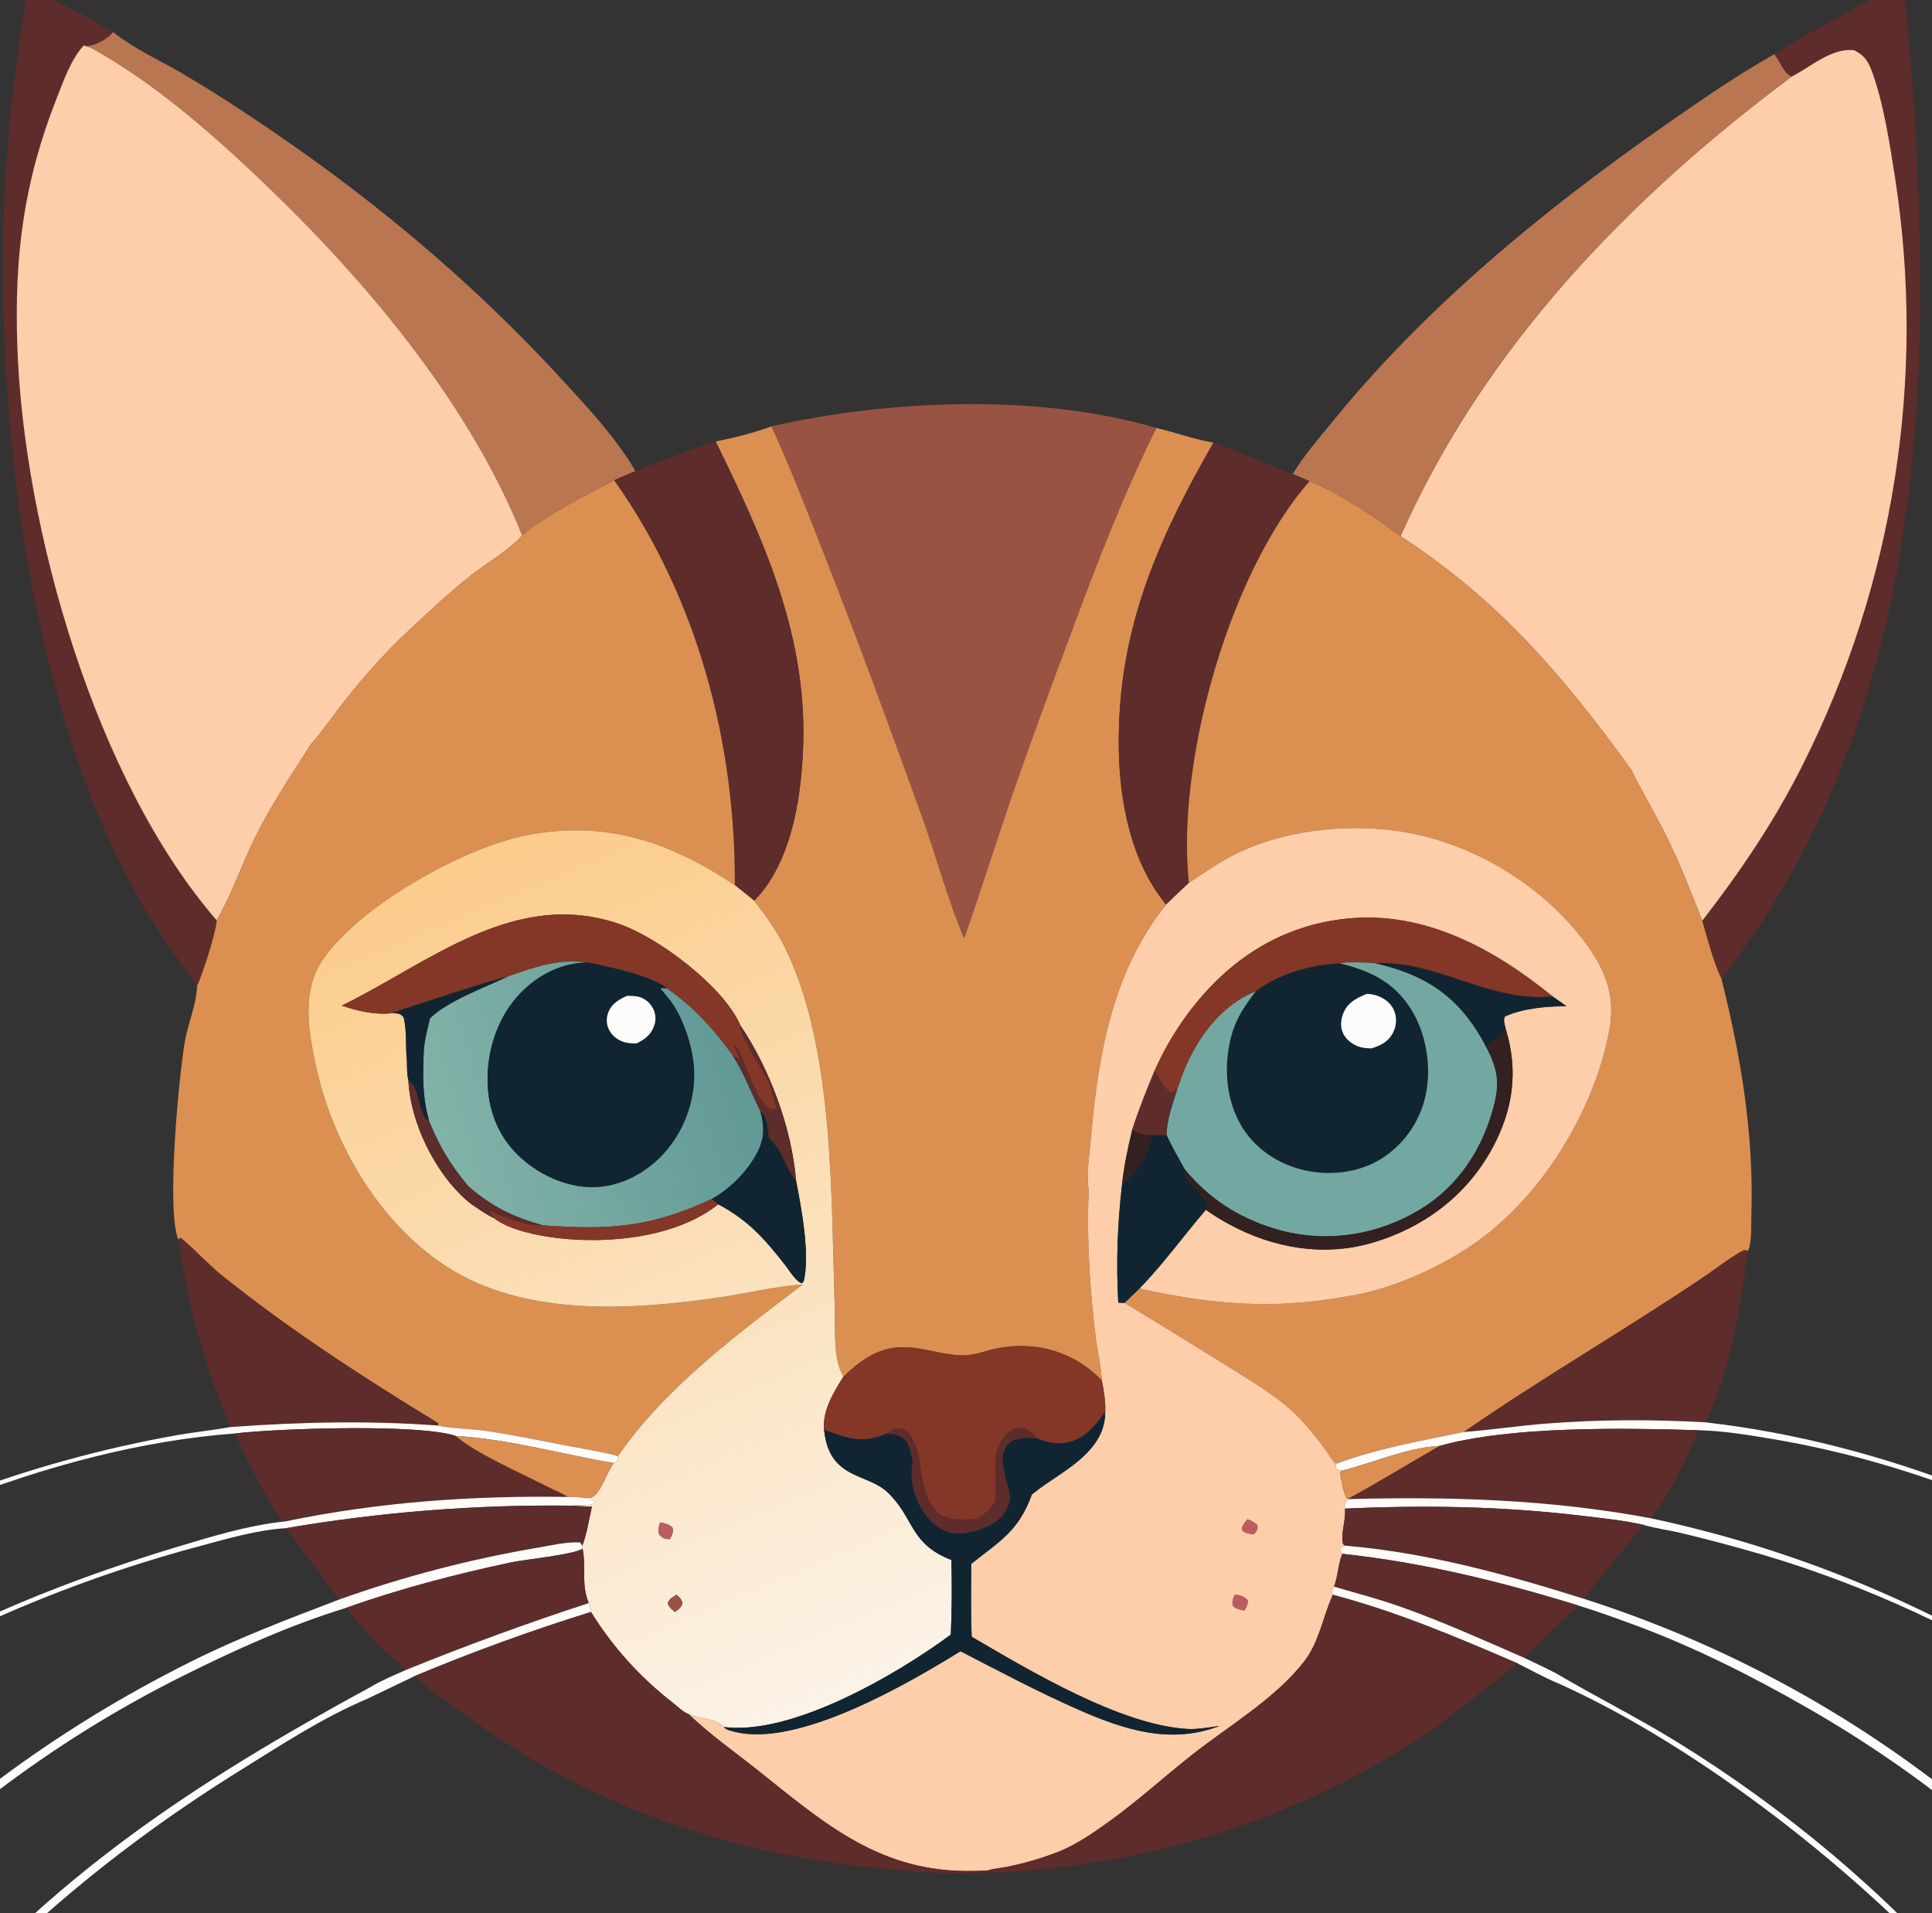 <?xml version="1.0" encoding="utf-8"?>
<svg xmlns="http://www.w3.org/2000/svg" viewBox="16.384 -408.628 589.628 583.846" xmlns:bx="https://boxy-svg.com" width="589.628px" height="583.846px"><rect x="16.384" y="-408.628" width="589.628" height="583.846" fill="#333333" stroke="none"/><defs><linearGradient id="gradient_0" gradientUnits="userSpaceOnUse" x1="365.142" y1="343.176" x2="473.909" y2="601.379" gradientTransform="matrix(1, 0, 0, 1, -201.889, -492.271)"><stop offset="0" stop-color="#FBCC8B"/><stop offset="1" stop-color="#FBF3E7"/></linearGradient><linearGradient id="gradient_1" gradientUnits="userSpaceOnUse" x1="443.282" y1="403.701" x2="351.956" y2="431.845" gradientTransform="matrix(1, 0, 0, 1, -201.889, -492.271)"><stop offset="0" stop-color="#619997"/><stop offset="1" stop-color="#82B3A8"/></linearGradient><bx:export><bx:file format="svg"/></bx:export></defs><path fill="#5D2C2B" d="M 582.226 -393.31 C 575.278 -394.07 569.014 -388.19 563.137 -385.24 C 560.475 -386.61 559.747 -389.77 557.885 -392.1 C 568.885 -398.81 585.503 -408.49 597.197 -412.77 C 600.093 -389.06 601.445 -365.36 602.112 -341.49 C 604.43 -258.61 593.795 -177.31 541.759 -109.92 C 539.212 -115.26 537.592 -121.94 535.888 -127.65 C 547.617 -142.77 558.121 -158.33 566.679 -175.49 C 567.537 -177.2 568.378 -178.91 569.203 -180.64 C 570.028 -182.37 570.837 -184.1 571.628 -185.84 C 572.419 -187.58 573.194 -189.33 573.952 -191.08 C 574.709 -192.84 575.45 -194.6 576.174 -196.37 C 576.897 -198.14 577.604 -199.92 578.293 -201.7 C 578.982 -203.48 579.654 -205.27 580.309 -207.07 C 580.964 -208.87 581.601 -210.67 582.221 -212.48 C 582.841 -214.29 583.443 -216.1 584.028 -217.92 C 584.613 -219.74 585.181 -221.57 585.73 -223.4 C 586.279 -225.23 586.811 -227.07 587.326 -228.91 C 587.84 -230.75 588.336 -232.6 588.815 -234.45 C 589.293 -236.3 589.753 -238.15 590.196 -240.01 C 590.639 -241.88 591.063 -243.74 591.47 -245.61 C 591.877 -247.48 592.265 -249.35 592.636 -251.22 C 593.007 -253.1 593.359 -254.98 593.693 -256.86 C 594.027 -258.74 594.343 -260.63 594.641 -262.52 C 594.938 -264.41 595.218 -266.3 595.479 -268.19 C 595.74 -270.09 595.983 -271.98 596.208 -273.88 C 596.432 -275.78 596.638 -277.68 596.826 -279.58 C 597.014 -281.49 597.184 -283.39 597.335 -285.3 C 597.486 -287.2 597.618 -289.11 597.733 -291.02 C 597.847 -292.93 597.943 -294.84 598.02 -296.75 C 598.097 -298.66 598.156 -300.57 598.197 -302.48 C 598.237 -304.39 598.259 -306.3 598.263 -308.22 C 598.266 -310.13 598.251 -312.04 598.218 -313.95 C 598.185 -315.86 598.133 -317.77 598.062 -319.69 C 597.991 -321.6 597.903 -323.51 597.796 -325.42 C 597.689 -327.32 597.563 -329.23 597.419 -331.14 C 597.274 -333.05 597.112 -334.95 596.931 -336.85 C 596.75 -338.76 596.551 -340.66 596.333 -342.56 C 596.116 -344.46 595.88 -346.36 595.626 -348.25 C 595.371 -350.14 595.099 -352.04 594.808 -353.93 C 593.161 -364.34 591.504 -375.75 588.086 -385.71 C 586.815 -389.42 585.79 -391.57 582.226 -393.31 Z"/><path fill="#5D2C2B" d="M 25.118 -412.54 C 33.789 -408.18 42.613 -403.77 50.952 -398.82 C 48.983 -396.7 45.948 -394.8 42.956 -394.61 C 42.474 -394.58 42.35 -394.64 41.941 -394.76 C 38.054 -390.58 35.753 -383.9 33.679 -378.64 C 23.484 -352.82 20.722 -330.14 21.68 -302.69 C 23.617 -247.19 45.539 -170.39 82.504 -127.81 C 82.471 -124.5 78.138 -111.17 76.522 -107.78 C 73.828 -111.65 71.012 -115.44 68.304 -119.3 C 26.301 -179.25 14.394 -278.75 17.81 -350.71 C 18.37 -361.08 19.26 -371.42 20.479 -381.74 C 21.698 -392.05 23.245 -402.32 25.118 -412.54 Z"/><path fill="#B97651" d="M 50.952 -398.82 L 51.526 -398.37 C 57.336 -393.81 64.538 -390.5 70.953 -386.83 C 77.91 -382.77 84.737 -378.51 91.433 -374.03 C 127.095 -350.57 159.637 -323.7 188.483 -292.18 C 196.324 -283.62 204.438 -274.95 210.315 -264.88 C 208.135 -263.99 205.97 -263.05 203.821 -262.08 C 195.972 -257.86 181.997 -251.03 175.743 -245.23 C 158.876 -287.23 125.755 -325.74 93.11 -356.37 C 78.328 -370.25 62.158 -384.05 44.364 -393.92 L 41.941 -394.76 C 42.35 -394.64 42.474 -394.58 42.956 -394.61 C 45.948 -394.8 48.983 -396.7 50.952 -398.82 Z"/><path fill="#FECDA9" d="M 82.504 -127.81 C 45.539 -170.39 23.617 -247.19 21.68 -302.69 C 20.722 -330.14 23.484 -352.82 33.679 -378.64 C 35.753 -383.9 38.054 -390.58 41.941 -394.76 L 44.364 -393.92 C 62.158 -384.05 78.328 -370.25 93.11 -356.37 C 125.755 -325.74 158.876 -287.23 175.743 -245.23 C 171.698 -240.67 165.155 -237.03 160.327 -233.21 C 153.709 -227.96 147.48 -222.17 141.311 -216.41 C 134.063 -209.65 127.559 -202.33 121.424 -194.56 C 118.102 -190.35 114.972 -185.68 111.407 -181.7 C 105.376 -172.31 99.091 -162.93 94.16 -152.91 C 90.152 -144.76 87.083 -135.55 82.504 -127.81 Z"/><path fill="#FECDA9" d="M 563.137 -385.24 C 569.014 -388.19 575.278 -394.07 582.226 -393.31 C 585.79 -391.57 586.815 -389.42 588.086 -385.71 C 591.504 -375.75 593.161 -364.34 594.808 -353.93 C 595.099 -352.04 595.371 -350.14 595.626 -348.25 C 595.88 -346.36 596.116 -344.46 596.333 -342.56 C 596.551 -340.66 596.75 -338.76 596.931 -336.85 C 597.112 -334.95 597.274 -333.05 597.419 -331.14 C 597.563 -329.23 597.689 -327.32 597.796 -325.42 C 597.903 -323.51 597.991 -321.6 598.062 -319.69 C 598.133 -317.77 598.185 -315.86 598.218 -313.95 C 598.251 -312.04 598.266 -310.13 598.263 -308.22 C 598.259 -306.3 598.237 -304.39 598.197 -302.48 C 598.156 -300.57 598.097 -298.66 598.02 -296.75 C 597.943 -294.84 597.847 -292.93 597.733 -291.02 C 597.618 -289.11 597.486 -287.2 597.335 -285.3 C 597.184 -283.39 597.014 -281.49 596.826 -279.58 C 596.638 -277.68 596.432 -275.78 596.208 -273.88 C 595.983 -271.98 595.74 -270.09 595.479 -268.19 C 595.218 -266.3 594.938 -264.41 594.641 -262.52 C 594.343 -260.63 594.027 -258.74 593.693 -256.86 C 593.359 -254.98 593.007 -253.1 592.636 -251.22 C 592.265 -249.35 591.877 -247.48 591.47 -245.61 C 591.063 -243.74 590.639 -241.88 590.196 -240.01 C 589.753 -238.15 589.293 -236.3 588.815 -234.45 C 588.336 -232.6 587.84 -230.75 587.326 -228.91 C 586.811 -227.07 586.279 -225.23 585.73 -223.4 C 585.181 -221.57 584.613 -219.74 584.028 -217.92 C 583.443 -216.1 582.841 -214.29 582.221 -212.48 C 581.601 -210.67 580.964 -208.87 580.309 -207.07 C 579.654 -205.27 578.982 -203.48 578.293 -201.7 C 577.604 -199.92 576.897 -198.14 576.174 -196.37 C 575.45 -194.6 574.709 -192.84 573.952 -191.08 C 573.194 -189.33 572.419 -187.58 571.628 -185.84 C 570.837 -184.1 570.028 -182.37 569.203 -180.64 C 568.378 -178.91 567.537 -177.2 566.679 -175.49 C 558.121 -158.33 547.617 -142.77 535.888 -127.65 C 532.449 -136.51 528.978 -145.34 524.749 -153.86 C 521.413 -160.58 517.48 -166.99 514.216 -173.75 C 493.479 -202.39 473.75 -225.55 443.804 -245 C 469.3 -302.46 513.234 -348.03 563.137 -385.24 Z"/><path fill="#B97651" d="M 410.918 -263.97 C 414.255 -269.62 418.907 -274.88 423.04 -279.96 C 451.337 -314.79 486.949 -344.08 523.57 -369.73 C 534.731 -377.55 546.004 -385.4 557.885 -392.1 C 559.747 -389.77 560.475 -386.61 563.137 -385.24 C 513.234 -348.03 469.3 -302.46 443.804 -245 C 435.321 -251.3 425.813 -257.72 416.033 -261.8 L 410.918 -263.97 Z"/><path fill="#985342" d="M 251.841 -278.54 C 287.916 -286.72 333.482 -288.58 369.29 -278.04 C 359.213 -257.67 351.096 -236.61 343.221 -215.32 C 337.414 -199.88 331.767 -184.4 326.278 -168.85 C 320.933 -153.37 316.047 -137.74 310.635 -122.27 C 305.45 -134.5 302.086 -147.54 297.563 -160.03 C 287.888 -186.74 278.197 -213.35 267.789 -239.79 C 262.67 -252.79 257.666 -265.83 251.841 -278.54 Z"/><path fill="#DB8F51" d="M 234.795 -273.91 C 240.533 -275.1 246.349 -276.47 251.841 -278.54 C 257.666 -265.83 262.67 -252.79 267.789 -239.79 C 278.197 -213.35 287.888 -186.74 297.563 -160.03 C 302.086 -147.54 305.45 -134.5 310.635 -122.27 C 316.047 -137.74 320.933 -153.37 326.278 -168.85 C 331.767 -184.4 337.414 -199.88 343.221 -215.32 C 351.096 -236.61 359.213 -257.67 369.29 -278.04 C 375.069 -276.7 380.917 -274.55 386.723 -273.56 C 371.07 -246.25 359.203 -220.45 357.931 -188.26 C 357.493 -177.2 358.205 -166.07 361.09 -155.34 C 363.336 -146.98 366.782 -139.35 372.269 -132.61 C 356.286 -112.72 351.6 -87.601 349.466 -62.832 C 349.011 -57.549 347.968 -51.496 348.542 -46.235 C 348.568 -45.996 348.62 -45.76 348.659 -45.523 C 347.95 -30.105 349.024 -14.671 350.923 0.635 C 351.579 4.579 352.402 8.573 352.648 12.564 C 344.275 4.023 333.105 0.583 321.277 2.703 C 317.769 3.332 314.238 4.878 310.661 4.944 C 304.684 5.055 298.903 2.705 292.95 2.473 C 284.842 2.156 279.361 6.166 273.801 11.428 C 270.517 6.114 271.376 -2.978 271.159 -9.172 C 269.977 -42.888 271.131 -88.603 255.974 -119.44 C 253.455 -124.56 250.075 -129.34 246.524 -133.79 C 251.248 -138.5 254.455 -144.68 256.609 -150.94 C 259.632 -159.73 260.883 -169.03 261.39 -178.28 C 263.326 -213.56 249.907 -243.07 234.795 -273.91 Z"/><path fill="#5D2C2B" d="M 210.315 -264.88 C 218.375 -268.03 226.485 -271.5 234.795 -273.91 C 249.907 -243.07 263.326 -213.56 261.39 -178.28 C 260.883 -169.03 259.632 -159.73 256.609 -150.94 C 254.455 -144.68 251.248 -138.5 246.524 -133.79 C 244.63 -135.43 242.596 -136.96 240.641 -138.53 C 240.879 -182.13 229.141 -226.36 203.821 -262.08 C 205.97 -263.05 208.135 -263.99 210.315 -264.88 Z"/><path fill="#5D2C2B" d="M 386.723 -273.56 C 394.816 -270.44 402.881 -267.24 410.918 -263.97 L 416.033 -261.8 C 392.129 -234.48 376.472 -179.56 378.882 -143.29 C 378.974 -141.93 379.087 -140.57 379.222 -139.22 C 376.878 -137.04 374.56 -134.84 372.269 -132.61 C 366.782 -139.35 363.336 -146.98 361.09 -155.34 C 358.205 -166.07 357.493 -177.2 357.931 -188.26 C 359.203 -220.45 371.07 -246.25 386.723 -273.56 Z"/><path fill="#DB8F51" d="M 175.743 -245.23 C 181.997 -251.03 195.972 -257.86 203.821 -262.08 C 229.141 -226.36 240.879 -182.13 240.641 -138.53 C 220.624 -151.87 201.107 -158.5 176.88 -153.73 C 157.764 -149.96 125.965 -132.2 114.77 -115.61 C 108.635 -106.52 110.391 -95.021 112.467 -84.87 C 117.399 -60.747 131.508 -35.98 152.415 -22.308 C 176.306 -6.685 209.095 -8.797 236.231 -12.779 C 244.558 -14.001 252.999 -16.117 261.38 -16.685 C 241.258 -1.413 219.505 14.707 204.972 35.687 C 199.767 34.252 194.278 33.443 188.975 32.418 C 180.921 30.861 172.842 29.173 164.723 27.99 C 159.922 27.29 154.777 27.4 150.075 26.362 L 150.167 25.678 C 127.479 11.83 104.687 -2.874 83.955 -19.568 C 79.579 -23.091 75.846 -27.41 71.47 -30.943 L 70.826 -30.387 C 67.044 -39.225 70.969 -80.142 72.801 -90.827 C 73.743 -96.326 76.404 -102.27 76.522 -107.78 C 78.138 -111.17 82.471 -124.5 82.504 -127.81 C 87.083 -135.55 90.152 -144.76 94.16 -152.91 C 99.091 -162.93 105.376 -172.31 111.407 -181.7 C 114.972 -185.68 118.102 -190.35 121.424 -194.56 C 127.559 -202.33 134.063 -209.65 141.311 -216.41 C 147.48 -222.17 153.709 -227.96 160.327 -233.21 C 165.155 -237.03 171.698 -240.67 175.743 -245.23 Z"/><path fill="#DB8F51" d="M 379.222 -139.22 C 379.087 -140.57 378.974 -141.93 378.882 -143.29 C 376.472 -179.56 392.129 -234.48 416.033 -261.8 C 425.813 -257.72 435.321 -251.3 443.804 -245 C 473.75 -225.55 493.479 -202.39 514.216 -173.75 C 517.48 -166.99 521.413 -160.58 524.749 -153.86 C 528.978 -145.34 532.449 -136.51 535.888 -127.65 C 537.592 -121.94 539.212 -115.26 541.759 -109.92 C 547.761 -85.973 551.683 -62.367 550.878 -37.61 C 550.79 -34.915 551.086 -29.219 549.824 -26.921 C 549.453 -26.987 549.077 -27.208 548.711 -27.12 C 546.95 -26.692 538.846 -20.664 536.967 -19.392 C 513.02 -3.176 487.885 11.25 464.082 27.682 C 463.775 27.896 463.469 28.112 463.165 28.33 C 449.992 31.05 436.76 33.348 424.081 38.039 C 422.818 36.863 421.701 34.767 420.624 33.338 C 417.57 29.29 414.339 25.194 410.566 21.788 C 404.945 16.713 397.992 12.642 391.604 8.607 C 380.971 1.98 370.296 -4.578 359.579 -11.069 L 364.093 -15.426 C 386.075 -10.597 404.695 -8.91 427.167 -13.001 C 439.862 -14.77 454.54 -21.248 465.15 -28.342 C 486.292 -42.477 502.798 -69.12 507.503 -94.041 C 509.286 -103.49 507.098 -111 501.746 -118.81 C 489.309 -136.96 467.926 -150.48 446.363 -154.5 C 429.845 -157.57 410.223 -155.86 394.894 -148.73 C 389.351 -146.15 384.266 -142.65 379.222 -139.22 Z"/><path fill="#FECDA9" d="M 379.222 -139.22 C 384.266 -142.65 389.351 -146.15 394.894 -148.73 C 410.223 -155.86 429.845 -157.57 446.363 -154.5 C 467.926 -150.48 489.309 -136.96 501.746 -118.81 C 507.098 -111 509.286 -103.49 507.503 -94.041 C 502.798 -69.12 486.292 -42.477 465.15 -28.342 C 454.54 -21.248 439.862 -14.77 427.167 -13.001 C 404.695 -8.91 386.075 -10.597 364.093 -15.426 C 371.43 -22.912 377.575 -31.523 384.394 -39.466 C 386.627 -37.887 388.947 -36.447 391.352 -35.145 C 404.892 -27.727 420.502 -25.042 435.442 -29.482 C 451.041 -34.118 464.064 -43.903 471.853 -58.32 C 478.196 -70.061 479.822 -81.856 475.922 -94.636 C 475.678 -95.899 475.031 -97.359 475.696 -98.476 C 481.135 -100.97 488.516 -101.59 494.444 -101.6 L 490.225 -104.58 C 472.394 -119.1 451.01 -130.79 427.362 -128.32 C 408.38 -126.33 393.005 -116.9 381.127 -102.18 C 378.618 -99.08 376.324 -95.815 374.245 -92.403 C 372.167 -88.992 370.322 -85.458 368.711 -81.802 C 366.278 -75.895 363.909 -70.015 361.943 -63.931 C 360.653 -58.474 359.389 -52.901 358.842 -47.314 C 357.425 -35.203 356.987 -23.325 357.673 -11.144 L 359.579 -11.069 C 370.296 -4.578 380.971 1.98 391.604 8.607 C 397.992 12.642 404.945 16.713 410.566 21.788 C 414.339 25.194 417.57 29.29 420.624 33.338 C 421.701 34.767 422.818 36.863 424.081 38.039 L 424.153 39.449 C 424.851 39.852 425.128 39.986 425.951 40.111 L 425.351 40.736 C 425.786 43.247 426.233 46.62 427.575 48.817 C 426.996 49.915 426.674 50.461 426.835 51.715 C 427.23 55.259 425.444 59.334 426.286 62.585 L 426.976 63.029 L 425.644 63.585 L 425.361 64.458 L 426.056 65.503 C 424.719 68.75 424.752 72.271 423.517 75.528 L 422.799 76.731 L 423.171 78.011 L 422.838 78.764 C 419.926 85.471 418.898 92.666 414.216 98.604 C 405.31 109.898 391.37 118.014 380.118 126.897 C 371.539 133.669 363.355 141.143 354.465 147.492 C 349.728 150.875 344.865 154.227 339.44 156.407 C 334.371 158.394 329.166 159.922 323.827 160.989 C 321.909 161.389 319.646 161.5 317.814 162.122 C 316.246 162.204 314.677 162.26 313.107 162.29 C 285.223 162.769 268.451 148.172 247.984 131.818 C 240.886 126.146 233.07 120.704 226.541 114.407 C 229.874 115.851 234.927 115.658 237.299 118.352 C 238.034 119.285 239.477 119.518 240.607 119.804 C 259.939 124.692 293.285 105.237 309.526 95.229 C 321.344 101.343 333.123 107.591 345.302 112.966 C 359.379 119.177 373.595 123.797 388.549 118.023 C 385.245 118.453 381.974 119.138 378.627 118.935 C 358.246 117.695 330.653 101.175 312.933 90.811 C 312.62 83.418 312.766 75.97 312.78 68.572 C 321.658 61.508 327.197 58.655 331.313 47.384 C 336.64 42.996 342.925 39.943 347.853 34.986 C 351.485 31.333 353.688 27.339 353.688 22.13 C 353.833 18.876 353.246 15.745 352.648 12.564 C 352.402 8.573 351.579 4.579 350.923 0.635 C 349.024 -14.671 347.95 -30.105 348.659 -45.523 C 348.62 -45.76 348.568 -45.996 348.542 -46.235 C 347.968 -51.496 349.011 -57.549 349.466 -62.832 C 351.6 -87.601 356.286 -112.72 372.269 -132.61 C 374.56 -134.84 376.878 -137.04 379.222 -139.22 Z M 397.102 54.973 C 396.112 56.212 395.5 56.617 395.401 58.229 C 396.388 59.288 397.64 59.337 398.995 59.577 C 399.978 58.323 400.264 58.311 400.128 56.753 C 399.104 55.815 398.37 55.457 397.102 54.973 Z M 393.248 77.991 C 392.638 79.469 392.338 79.802 392.676 81.407 C 393.778 82.376 394.761 82.526 396.147 82.803 C 396.868 81.524 397.203 81.162 397.157 79.662 C 395.914 78.379 395.025 78.185 393.248 77.991 Z"/><path fill="url(#gradient_0)" d="M 261.38 -16.685 C 252.999 -16.117 244.558 -14.001 236.231 -12.779 C 209.095 -8.797 176.306 -6.685 152.415 -22.308 C 131.508 -35.98 117.399 -60.747 112.467 -84.87 C 110.391 -95.021 108.635 -106.52 114.77 -115.61 C 125.965 -132.2 157.764 -149.96 176.88 -153.73 C 201.107 -158.5 220.624 -151.87 240.641 -138.53 C 242.596 -136.96 244.63 -135.43 246.524 -133.79 C 250.075 -129.34 253.455 -124.56 255.974 -119.44 C 271.131 -88.603 269.977 -42.888 271.159 -9.172 C 271.376 -2.978 270.517 6.114 273.801 11.428 C 270.824 16.168 267.356 21.744 267.878 27.611 C 268.375 32.194 269.638 36.127 273.357 39.085 C 277.595 42.456 283.486 43.069 287.428 46.888 C 295.531 54.74 293.917 62.402 306.739 67.393 C 306.948 74.983 306.89 82.571 306.565 90.156 C 290.081 102.367 257.969 121.034 237.299 118.352 C 234.927 115.658 229.874 115.851 226.541 114.407 C 224.887 113.847 222.932 111.897 221.544 110.802 C 219.089 108.897 216.723 106.886 214.446 104.771 C 212.17 102.655 209.992 100.442 207.913 98.132 C 205.834 95.822 203.862 93.424 201.997 90.939 C 200.131 88.453 198.38 85.889 196.743 83.248 L 196.078 80.531 C 193.649 74.887 195.364 69.624 194.181 63.939 L 194.094 63.05 C 195.515 59.321 196.141 55.01 197.033 51.11 C 195.03 51.068 193.031 50.93 191.032 50.813 C 192.403 50.672 193.758 50.748 195.127 50.635 C 196.294 50.54 197.368 50.573 198.115 49.65 C 196.856 48.601 195.931 48.663 194.334 48.41 C 195.038 48.42 195.895 48.504 196.583 48.373 C 199.483 47.823 201.611 40.543 203.42 38.178 C 203.514 38.055 203.611 37.934 203.707 37.812 L 204.728 37.349 L 204.972 35.687 C 219.505 14.707 241.258 -1.413 261.38 -16.685 Z M 120.694 -101.78 C 125.26 -100.18 131.207 -98.817 136.044 -99.48 C 137.732 -99.32 138.388 -99.58 139.544 -98.278 C 140.638 -93.98 140.084 -89.581 140.554 -85.185 C 140.64 -83.171 140.531 -80.905 141.019 -78.951 C 141.611 -66.217 148.981 -51.103 158.485 -42.634 C 159.065 -42.118 159.649 -41.647 160.264 -41.174 C 162.495 -39.691 164.705 -38.042 167.15 -36.934 C 171.841 -33.201 181.024 -31.48 186.863 -30.81 C 202.488 -29.018 222.872 -31.064 235.588 -41.148 C 244.815 -36.236 249.823 -30.533 256.18 -22.37 C 257.304 -20.926 259.38 -17.463 261.145 -17.033 L 261.689 -17.723 C 263.63 -25.955 260.981 -39.858 259.346 -48.339 C 257.99 -64.474 251.295 -82.538 242.293 -95.802 C 242.272 -95.87 242.26 -95.942 242.231 -96.007 C 237.051 -107.68 217.312 -122.61 205.264 -126.72 C 173.37 -137.62 147.371 -114.81 120.694 -101.78 Z M 217.829 55.908 C 217.409 57.344 217.087 58.235 217.596 59.721 C 218.681 60.736 219.306 61.038 220.848 61.02 C 221.56 59.524 221.917 59.183 221.631 57.51 C 220.489 56.406 219.32 56.241 217.829 55.908 Z M 222.841 77.987 C 221.571 78.814 220.829 79.076 220.167 80.463 C 220.503 81.828 221.364 82.397 222.39 83.253 C 223.5 82.411 224.306 81.924 224.671 80.497 C 224.207 79.114 223.965 78.948 222.841 77.987 Z"/><path fill="#843627" d="M 195.588 -114.93 C 186.777 -116.14 179.453 -113.46 171.242 -110.61 C 169.835 -110.61 137.911 -100.33 136.044 -99.48 C 131.207 -98.817 125.26 -100.18 120.694 -101.78 C 147.371 -114.81 173.37 -137.62 205.264 -126.72 C 217.312 -122.61 237.051 -107.68 242.231 -96.007 C 242.26 -95.942 242.272 -95.87 242.293 -95.802 C 242.292 -95.566 242.282 -95.331 242.29 -95.095 C 242.374 -92.482 249.343 -81.929 250.951 -78.381 C 251.944 -76.188 252.394 -74.072 253.026 -71.771 C 253.133 -71.38 253.324 -70.908 253.474 -70.521 C 252.516 -70.128 252.089 -69.824 251.09 -70.434 C 246.313 -73.353 242.828 -89.287 240.172 -89.761 C 240.607 -88.34 242.212 -86.757 241.971 -85.423 C 241.297 -85.749 240.677 -86.051 240.052 -86.467 C 234.179 -94.627 228.141 -101.28 219.886 -107.04 C 215.908 -110.72 200.958 -113.98 195.588 -114.93 Z"/><path fill="#843627" d="M 436.045 -114.73 C 432.481 -114.88 428.784 -115.24 425.25 -114.68 C 416.505 -114.2 406.663 -111.54 399.641 -106.11 C 389.772 -102.29 382.661 -93.036 378.482 -83.629 C 377.412 -81.22 376.548 -78.712 375.679 -76.224 C 374.822 -75.656 374.475 -75.395 373.437 -75.232 C 371.581 -76.859 370.184 -79.741 368.711 -81.802 C 370.322 -85.458 372.167 -88.992 374.245 -92.403 C 376.324 -95.815 378.618 -99.08 381.127 -102.18 C 393.005 -116.9 408.38 -126.33 427.362 -128.32 C 451.01 -130.79 472.394 -119.1 490.225 -104.58 C 471.01 -102.57 455.25 -115.59 436.045 -114.73 Z"/><path fill="url(#gradient_1)" d="M 195.588 -114.93 C 187.858 -114.82 180.741 -111.22 175.362 -105.73 C 168.443 -98.665 165.045 -88.555 165.187 -78.772 C 165.312 -70.183 168.228 -62.229 174.465 -56.172 C 180.438 -50.371 188.973 -46.306 197.383 -46.388 C 205.495 -46.466 213.138 -50.47 218.623 -56.305 C 219.022 -56.735 219.411 -57.175 219.79 -57.624 C 220.168 -58.073 220.535 -58.531 220.89 -58.998 C 221.246 -59.465 221.59 -59.941 221.922 -60.425 C 222.255 -60.909 222.575 -61.401 222.883 -61.9 C 223.191 -62.4 223.487 -62.907 223.77 -63.421 C 224.054 -63.935 224.325 -64.456 224.582 -64.984 C 224.84 -65.511 225.085 -66.045 225.317 -66.584 C 225.549 -67.123 225.767 -67.668 225.972 -68.218 C 226.177 -68.768 226.369 -69.323 226.547 -69.883 C 226.724 -70.442 226.888 -71.006 227.039 -71.573 C 227.189 -72.14 227.325 -72.711 227.448 -73.286 C 227.57 -73.86 227.678 -74.437 227.772 -75.016 C 227.866 -75.596 227.946 -76.178 228.011 -76.761 C 228.077 -77.344 228.128 -77.929 228.165 -78.515 C 228.202 -79.101 228.224 -79.687 228.233 -80.274 C 228.241 -80.861 228.235 -81.448 228.214 -82.035 C 227.932 -88.993 224.807 -98.697 220.333 -104.08 L 217.837 -107.1 C 218.542 -107.11 219.185 -107.14 219.886 -107.04 C 228.141 -101.28 234.179 -94.627 240.052 -86.467 C 243.544 -80.994 245.558 -75.353 248.416 -69.613 C 249.903 -64.261 249.69 -60.613 246.774 -55.638 C 243.74 -50.461 238.827 -45.666 233.581 -42.759 C 214.791 -34.038 202.547 -33.295 182.245 -34.712 C 173.034 -37.209 166.462 -40.398 159.28 -46.697 C 153.864 -53.174 150.559 -58.72 147.335 -66.545 C 145.23 -74.222 145.405 -80.289 145.734 -88.11 C 145.941 -91.404 146.876 -94.709 147.615 -97.915 C 153.05 -103.22 164.217 -107.25 171.242 -110.61 C 179.453 -113.46 186.777 -116.14 195.588 -114.93 Z"/><path fill="#102531" d="M 219.886 -107.04 C 219.185 -107.14 218.542 -107.11 217.837 -107.1 L 220.333 -104.08 C 224.807 -98.697 227.932 -88.993 228.214 -82.035 C 228.235 -81.448 228.241 -80.861 228.233 -80.274 C 228.224 -79.687 228.202 -79.101 228.165 -78.515 C 228.128 -77.929 228.077 -77.344 228.011 -76.761 C 227.946 -76.178 227.866 -75.596 227.772 -75.016 C 227.678 -74.437 227.57 -73.86 227.448 -73.286 C 227.325 -72.711 227.189 -72.14 227.039 -71.573 C 226.888 -71.006 226.724 -70.442 226.547 -69.883 C 226.369 -69.323 226.177 -68.768 225.972 -68.218 C 225.767 -67.668 225.549 -67.123 225.317 -66.584 C 225.085 -66.045 224.84 -65.511 224.582 -64.984 C 224.325 -64.456 224.054 -63.935 223.77 -63.421 C 223.487 -62.907 223.191 -62.4 222.883 -61.9 C 222.575 -61.401 222.255 -60.909 221.922 -60.425 C 221.59 -59.941 221.246 -59.465 220.89 -58.998 C 220.535 -58.531 220.168 -58.073 219.79 -57.624 C 219.411 -57.175 219.022 -56.735 218.623 -56.305 C 213.138 -50.47 205.495 -46.466 197.383 -46.388 C 188.973 -46.306 180.438 -50.371 174.465 -56.172 C 168.228 -62.229 165.312 -70.183 165.187 -78.772 C 165.045 -88.555 168.443 -98.665 175.362 -105.73 C 180.741 -111.22 187.858 -114.82 195.588 -114.93 C 200.958 -113.98 215.908 -110.72 219.886 -107.04 Z M 207.69 -104.75 C 205.098 -103.51 202.908 -102.29 201.928 -99.42 C 201.851 -99.2 201.787 -98.975 201.735 -98.747 C 201.682 -98.519 201.642 -98.289 201.615 -98.057 C 201.588 -97.825 201.573 -97.592 201.571 -97.359 C 201.568 -97.125 201.579 -96.892 201.602 -96.659 C 201.625 -96.426 201.661 -96.196 201.708 -95.967 C 201.756 -95.738 201.816 -95.513 201.889 -95.291 C 201.962 -95.069 202.046 -94.851 202.142 -94.638 C 202.237 -94.425 202.344 -94.217 202.463 -94.016 C 203.473 -92.313 205.316 -91.011 207.234 -90.545 C 208.31 -90.284 209.462 -90.255 210.563 -90.215 C 213.146 -91.44 215.022 -92.797 216.012 -95.595 C 216.093 -95.818 216.162 -96.044 216.219 -96.275 C 216.276 -96.505 216.321 -96.738 216.353 -96.973 C 216.385 -97.208 216.405 -97.444 216.412 -97.681 C 216.419 -97.918 216.413 -98.155 216.395 -98.391 C 216.376 -98.628 216.345 -98.863 216.302 -99.1 C 216.259 -99.33 216.203 -99.56 216.135 -99.79 C 216.067 -100.01 215.987 -100.24 215.895 -100.45 C 215.803 -100.67 215.7 -100.89 215.585 -101.09 C 214.663 -102.77 212.986 -104.09 211.106 -104.51 C 210.006 -104.75 208.812 -104.74 207.69 -104.75 Z"/><path fill="#102531" d="M 399.641 -106.11 C 406.663 -111.54 416.505 -114.2 425.25 -114.68 C 434.424 -112.48 441.76 -109.02 446.98 -100.77 C 451.797 -93.148 453.441 -82.511 451.33 -73.772 C 451.215 -73.284 451.087 -72.799 450.947 -72.317 C 450.808 -71.835 450.656 -71.357 450.493 -70.883 C 450.33 -70.408 450.155 -69.938 449.968 -69.473 C 449.782 -69.007 449.584 -68.546 449.375 -68.09 C 449.166 -67.634 448.945 -67.184 448.714 -66.739 C 448.482 -66.294 448.24 -65.855 447.987 -65.422 C 447.734 -64.989 447.47 -64.562 447.195 -64.142 C 446.921 -63.722 446.637 -63.309 446.342 -62.903 C 446.047 -62.497 445.743 -62.099 445.428 -61.708 C 445.114 -61.317 444.79 -60.934 444.457 -60.559 C 444.124 -60.184 443.781 -59.818 443.43 -59.46 C 443.079 -59.102 442.718 -58.753 442.349 -58.412 C 441.98 -58.072 441.604 -57.741 441.219 -57.42 C 440.834 -57.098 440.441 -56.786 440.041 -56.484 C 439.64 -56.182 439.233 -55.89 438.818 -55.608 C 438.403 -55.326 437.981 -55.054 437.553 -54.793 C 430.37 -50.494 421.196 -49.688 413.192 -51.854 C 405.662 -53.893 398.97 -58.571 395.044 -65.403 C 390.302 -73.653 389.77 -84.053 392.333 -93.089 C 393.768 -98.151 396.448 -102.01 399.641 -106.11 Z M 433.502 -105.36 C 430.401 -104.03 427.817 -102.85 426.401 -99.57 C 425.553 -97.601 425.357 -95.256 426.3 -93.285 C 427.282 -91.233 429.327 -89.791 431.469 -89.141 C 432.585 -88.803 433.791 -88.772 434.95 -88.725 C 437.604 -89.55 439.865 -90.611 441.307 -93.121 C 442.454 -95.116 442.774 -97.521 442.053 -99.72 C 441.334 -101.91 439.693 -103.44 437.645 -104.41 C 436.31 -105.05 434.976 -105.31 433.502 -105.36 Z"/><path fill="#72A8A1" d="M 425.25 -114.68 C 428.784 -115.24 432.481 -114.88 436.045 -114.73 C 449.783 -111.58 459.685 -105.97 467.335 -93.767 C 468.253 -92.318 469.102 -90.829 469.882 -89.301 C 473.869 -81.854 474.167 -77.395 471.769 -69.285 C 467.797 -55.846 459.87 -44.921 447.436 -38.214 C 434.318 -31.138 419.387 -29.377 405.116 -33.786 C 394.063 -37.201 385.2 -43.01 377.883 -51.91 C 375.995 -55.339 374.101 -58.607 372.445 -62.171 C 372.395 -66.927 374.261 -71.727 375.679 -76.224 C 376.548 -78.712 377.412 -81.22 378.482 -83.629 C 382.661 -93.036 389.772 -102.29 399.641 -106.11 C 396.448 -102.01 393.768 -98.151 392.333 -93.089 C 389.77 -84.053 390.302 -73.653 395.044 -65.403 C 398.97 -58.571 405.662 -53.893 413.192 -51.854 C 421.196 -49.688 430.37 -50.494 437.553 -54.793 C 437.981 -55.054 438.403 -55.326 438.818 -55.608 C 439.233 -55.89 439.64 -56.182 440.041 -56.484 C 440.441 -56.786 440.834 -57.098 441.219 -57.42 C 441.604 -57.741 441.98 -58.072 442.349 -58.412 C 442.718 -58.753 443.079 -59.102 443.43 -59.46 C 443.781 -59.818 444.124 -60.184 444.457 -60.559 C 444.79 -60.934 445.114 -61.317 445.428 -61.708 C 445.743 -62.099 446.047 -62.497 446.342 -62.903 C 446.637 -63.309 446.921 -63.722 447.195 -64.142 C 447.47 -64.562 447.734 -64.989 447.987 -65.422 C 448.24 -65.855 448.482 -66.294 448.714 -66.739 C 448.945 -67.184 449.166 -67.634 449.375 -68.09 C 449.584 -68.546 449.782 -69.007 449.968 -69.473 C 450.155 -69.938 450.33 -70.408 450.493 -70.883 C 450.656 -71.357 450.808 -71.835 450.947 -72.317 C 451.087 -72.799 451.215 -73.284 451.33 -73.772 C 453.441 -82.511 451.797 -93.148 446.98 -100.77 C 441.76 -109.02 434.424 -112.48 425.25 -114.68 Z"/><path fill="#102531" d="M 436.045 -114.73 C 455.25 -115.59 471.01 -102.57 490.225 -104.58 L 494.444 -101.6 C 488.516 -101.59 481.135 -100.97 475.696 -98.476 C 475.031 -97.359 475.678 -95.899 475.922 -94.636 C 475.064 -92.474 471.621 -91.089 469.882 -89.301 C 469.102 -90.829 468.253 -92.318 467.335 -93.767 C 459.685 -105.97 449.783 -111.58 436.045 -114.73 Z"/><path fill="#102531" d="M 171.242 -110.61 C 164.217 -107.25 153.05 -103.22 147.615 -97.915 C 146.876 -94.709 145.941 -91.404 145.734 -88.11 C 145.405 -80.289 145.23 -74.222 147.335 -66.545 C 143.617 -68.644 145.01 -76.229 141.019 -78.951 C 140.531 -80.905 140.64 -83.171 140.554 -85.185 C 140.084 -89.581 140.638 -93.98 139.544 -98.278 C 138.388 -99.58 137.732 -99.32 136.044 -99.48 C 137.911 -100.33 169.835 -110.61 171.242 -110.61 Z"/><path fill="#FEFCFB" d="M 434.95 -88.725 C 433.791 -88.772 432.585 -88.803 431.469 -89.141 C 429.327 -89.791 427.282 -91.233 426.3 -93.285 C 425.357 -95.256 425.553 -97.601 426.401 -99.57 C 427.817 -102.85 430.401 -104.03 433.502 -105.36 C 434.976 -105.31 436.31 -105.05 437.645 -104.41 C 439.693 -103.44 441.334 -101.91 442.053 -99.72 C 442.774 -97.521 442.454 -95.116 441.307 -93.121 C 439.865 -90.611 437.604 -89.55 434.95 -88.725 Z"/><path fill="#FEFCFB" d="M 210.563 -90.215 C 209.462 -90.255 208.31 -90.284 207.234 -90.545 C 205.316 -91.011 203.473 -92.313 202.463 -94.016 C 202.344 -94.217 202.237 -94.425 202.142 -94.638 C 202.046 -94.851 201.962 -95.069 201.889 -95.291 C 201.816 -95.513 201.756 -95.738 201.708 -95.967 C 201.661 -96.196 201.625 -96.426 201.602 -96.659 C 201.579 -96.892 201.568 -97.125 201.571 -97.359 C 201.573 -97.592 201.588 -97.825 201.615 -98.057 C 201.642 -98.289 201.682 -98.519 201.735 -98.747 C 201.787 -98.975 201.851 -99.2 201.928 -99.42 C 202.908 -102.29 205.098 -103.51 207.69 -104.75 C 208.812 -104.74 210.006 -104.75 211.106 -104.51 C 212.986 -104.09 214.663 -102.77 215.585 -101.09 C 215.7 -100.89 215.803 -100.67 215.895 -100.45 C 215.987 -100.24 216.067 -100.01 216.135 -99.79 C 216.203 -99.56 216.259 -99.33 216.302 -99.1 C 216.345 -98.863 216.376 -98.628 216.395 -98.391 C 216.413 -98.155 216.419 -97.918 216.412 -97.681 C 216.405 -97.444 216.385 -97.208 216.353 -96.973 C 216.321 -96.738 216.276 -96.505 216.219 -96.275 C 216.162 -96.044 216.093 -95.818 216.012 -95.595 C 215.022 -92.797 213.146 -91.44 210.563 -90.215 Z"/><path fill="#5D2C2B" d="M 240.052 -86.467 C 240.677 -86.051 241.297 -85.749 241.971 -85.423 C 242.212 -86.757 240.607 -88.34 240.172 -89.761 C 242.828 -89.287 246.313 -73.353 251.09 -70.434 C 252.089 -69.824 252.516 -70.128 253.474 -70.521 C 253.324 -70.908 253.133 -71.38 253.026 -71.771 C 252.394 -74.072 251.944 -76.188 250.951 -78.381 C 249.343 -81.929 242.374 -92.482 242.29 -95.095 C 242.282 -95.331 242.292 -95.566 242.293 -95.802 C 251.295 -82.538 257.99 -64.474 259.346 -48.339 C 255.912 -52.239 255.16 -57.87 251.022 -61.276 C 250.617 -64.145 250.667 -67.677 248.416 -69.613 C 245.558 -75.353 243.544 -80.994 240.052 -86.467 Z"/><path fill="#332020" d="M 475.922 -94.636 C 479.822 -81.856 478.196 -70.061 471.853 -58.32 C 464.064 -43.903 451.041 -34.118 435.442 -29.482 C 420.502 -25.042 404.892 -27.727 391.352 -35.145 C 388.947 -36.447 386.627 -37.887 384.394 -39.466 L 384.776 -40.788 C 384.351 -42.962 381.349 -45.408 379.894 -47.052 C 378.51 -48.614 377.788 -49.807 377.883 -51.91 C 385.2 -43.01 394.063 -37.201 405.116 -33.786 C 419.387 -29.377 434.318 -31.138 447.436 -38.214 C 459.87 -44.921 467.797 -55.846 471.769 -69.285 C 474.167 -77.395 473.869 -81.854 469.882 -89.301 C 471.621 -91.089 475.064 -92.474 475.922 -94.636 Z"/><path fill="#5D2C2B" d="M 368.711 -81.802 C 370.184 -79.741 371.581 -76.859 373.437 -75.232 C 374.475 -75.395 374.822 -75.656 375.679 -76.224 C 374.261 -71.727 372.395 -66.927 372.445 -62.171 L 367.889 -62.216 C 365.248 -62.113 364.096 -62.493 361.943 -63.931 C 363.909 -70.015 366.278 -75.895 368.711 -81.802 Z"/><path fill="#5D2C2B" d="M 141.019 -78.951 C 145.01 -76.229 143.617 -68.644 147.335 -66.545 C 150.559 -58.72 153.864 -53.174 159.28 -46.697 C 166.462 -40.398 173.034 -37.209 182.245 -34.712 C 178.209 -34.289 170.36 -36.993 166.777 -38.822 L 166.185 -39.131 L 165.904 -38.345 L 165.485 -38.994 C 166.052 -38.317 166.607 -37.631 167.15 -36.934 C 164.705 -38.042 162.495 -39.691 160.264 -41.174 C 159.649 -41.647 159.065 -42.118 158.485 -42.634 C 148.981 -51.103 141.611 -66.217 141.019 -78.951 Z"/><path fill="#102531" d="M 248.416 -69.613 C 250.667 -67.677 250.617 -64.145 251.022 -61.276 C 255.16 -57.87 255.912 -52.239 259.346 -48.339 C 260.981 -39.858 263.63 -25.955 261.689 -17.723 L 261.145 -17.033 C 259.38 -17.463 257.304 -20.926 256.18 -22.37 C 249.823 -30.533 244.815 -36.236 235.588 -41.148 L 233.581 -42.759 C 238.827 -45.666 243.74 -50.461 246.774 -55.638 C 249.69 -60.613 249.903 -64.261 248.416 -69.613 Z"/><path fill="#332020" d="M 358.842 -47.314 C 359.389 -52.901 360.653 -58.474 361.943 -63.931 C 364.096 -62.493 365.248 -62.113 367.889 -62.216 C 367.303 -57.085 363.941 -51.331 359.94 -48.145 C 359.58 -47.86 359.214 -47.583 358.842 -47.314 Z"/><path fill="#102531" d="M 367.889 -62.216 L 372.445 -62.171 C 374.101 -58.607 375.995 -55.339 377.883 -51.91 C 377.788 -49.807 378.51 -48.614 379.894 -47.052 C 381.349 -45.408 384.351 -42.962 384.776 -40.788 L 384.394 -39.466 C 377.575 -31.523 371.43 -22.912 364.093 -15.426 L 359.579 -11.069 L 357.673 -11.144 C 356.987 -23.325 357.425 -35.203 358.842 -47.314 C 359.214 -47.583 359.58 -47.86 359.94 -48.145 C 363.941 -51.331 367.303 -57.085 367.889 -62.216 Z"/><path fill="#843627" d="M 182.245 -34.712 C 202.547 -33.295 214.791 -34.038 233.581 -42.759 L 235.588 -41.148 C 222.872 -31.064 202.488 -29.018 186.863 -30.81 C 181.024 -31.48 171.841 -33.201 167.15 -36.934 C 166.607 -37.631 166.052 -38.317 165.485 -38.994 L 165.904 -38.345 L 166.185 -39.131 L 166.777 -38.822 C 170.36 -36.993 178.209 -34.289 182.245 -34.712 Z"/><path fill="#5D2C2B" d="M 70.826 -30.387 L 71.47 -30.943 C 75.846 -27.41 79.579 -23.091 83.955 -19.568 C 104.687 -2.874 127.479 11.83 150.167 25.678 L 150.075 26.362 C 128.796 24.787 107.97 25.281 86.69 26.819 C 78.352 6.61 74.122 -8.813 70.826 -30.387 Z"/><path fill="#5D2C2B" d="M 463.165 28.33 C 463.469 28.112 463.775 27.896 464.082 27.682 C 487.885 11.25 513.02 -3.176 536.967 -19.392 C 538.846 -20.664 546.95 -26.692 548.711 -27.12 C 549.077 -27.208 549.453 -26.987 549.824 -26.921 C 547.984 -11.055 544.016 11.114 536.845 25.376 C 520.472 24.464 504.519 24.496 488.163 25.769 C 479.807 26.42 471.507 27.701 463.165 28.33 Z"/><path fill="#843627" d="M 273.801 11.428 C 279.361 6.166 284.842 2.156 292.95 2.473 C 298.903 2.705 304.684 5.055 310.661 4.944 C 314.238 4.878 317.769 3.332 321.277 2.703 C 333.105 0.583 344.275 4.023 352.648 12.564 C 353.246 15.745 353.833 18.876 353.688 22.13 C 350.668 26.497 347.356 30.596 341.789 31.611 C 338.821 32.152 335.609 31.554 332.917 30.235 C 331.385 28.599 330.212 27.282 327.838 27.122 C 326.205 27.013 324.811 27.693 323.695 28.845 C 320.097 32.557 319.951 37.17 320.199 41.957 C 320.166 44.43 320.184 46.902 320.253 49.374 C 318.679 51.862 317.049 53.365 314.568 54.905 C 310.164 55.089 306.707 55.445 302.691 53.343 C 298.308 48.489 297.901 42.753 296.866 36.608 C 296.533 34.653 295.844 32.46 294.963 30.671 C 294.188 29.1 293.188 27.789 291.419 27.325 C 289.756 26.888 288.277 27.923 286.966 28.795 L 286.326 29.077 C 279.62 31.973 274.337 30.14 267.878 27.611 C 267.356 21.744 270.824 16.168 273.801 11.428 Z"/><path fill="#102531" d="M 332.917 30.235 C 335.609 31.554 338.821 32.152 341.789 31.611 C 347.356 30.596 350.668 26.497 353.688 22.13 C 353.688 27.339 351.485 31.333 347.853 34.986 C 342.925 39.943 336.64 42.996 331.313 47.384 C 327.197 58.655 321.658 61.508 312.78 68.572 C 312.766 75.97 312.62 83.418 312.933 90.811 C 330.653 101.175 358.246 117.695 378.627 118.935 C 381.974 119.138 385.245 118.453 388.549 118.023 C 373.595 123.797 359.379 119.177 345.302 112.966 C 333.123 107.591 321.344 101.343 309.526 95.229 C 293.285 105.237 259.939 124.692 240.607 119.804 C 239.477 119.518 238.034 119.285 237.299 118.352 C 257.969 121.034 290.081 102.367 306.565 90.156 C 306.89 82.571 306.948 74.983 306.739 67.393 C 293.917 62.402 295.531 54.74 287.428 46.888 C 283.486 43.069 277.595 42.456 273.357 39.085 C 269.638 36.127 268.375 32.194 267.878 27.611 C 274.337 30.14 279.62 31.973 286.326 29.077 L 286.966 28.795 C 289.353 29.056 291.157 29.076 292.827 30.994 C 294.091 32.446 294.522 35.608 294.934 37.478 C 293.904 43.059 295.415 48.825 298.736 53.409 C 300.964 56.485 304.045 58.831 307.898 59.272 C 309.374 59.441 311.218 59.377 312.587 58.762 C 313.275 58.654 313.941 58.549 314.611 58.353 C 318.232 57.295 321.961 55.249 323.695 51.754 C 325.279 48.561 324.363 45.901 323.319 42.721 C 323.067 40.747 322.34 38.832 322.347 36.818 C 322.353 35.024 322.923 32.898 324.355 31.722 C 326.651 29.834 330.144 30.075 332.917 30.235 Z"/><path fill="#FEFCFB" d="M 463.165 28.33 C 471.507 27.701 479.807 26.42 488.163 25.769 C 504.519 24.496 520.472 24.464 536.845 25.376 C 591.108 31.547 645.852 53.875 690.669 84.771 C 695.344 87.994 708.956 97.153 711.922 100.983 C 712.002 101.087 712.066 101.203 712.139 101.313 C 710.572 100.865 685.736 82.537 681.232 79.66 C 644.004 55.88 601.175 37.851 557.492 30.502 C 550.089 29.257 542.228 27.953 534.72 27.781 C 511.712 27.129 477.591 26.444 455.67 32.591 C 445.921 33.052 435.46 37.76 425.951 40.111 C 425.128 39.986 424.851 39.852 424.153 39.449 L 424.081 38.039 C 436.76 33.348 449.992 31.05 463.165 28.33 Z"/><path fill="#FEFCFB" d="M 86.69 26.819 C 107.97 25.281 128.796 24.787 150.075 26.362 C 154.777 27.4 159.922 27.29 164.723 27.99 C 172.842 29.173 180.921 30.861 188.975 32.418 C 194.278 33.443 199.767 34.252 204.972 35.687 L 204.728 37.349 L 203.707 37.812 C 187.797 35.134 171.609 30.467 155.503 29.554 C 144.856 25.817 101.358 27.186 88.114 28.785 C 31.812 32.893 -32.02 60.258 -77.545 93.116 C -80.337 95.131 -100.23 111.042 -101.16 110.943 C -95.373 105.003 -88.196 99.763 -81.574 94.77 C -77.177 91.483 -72.705 88.299 -68.16 85.219 C -63.615 82.14 -59.001 79.168 -54.317 76.303 C -49.634 73.438 -44.886 70.684 -40.075 68.04 C -35.263 65.396 -30.392 62.865 -25.463 60.448 C -20.534 58.031 -15.551 55.729 -10.514 53.544 C -5.477 51.359 -0.393 49.291 4.74 47.342 C 9.873 45.393 15.048 43.565 20.265 41.857 C 25.483 40.148 30.738 38.562 36.029 37.099 C 47.548 33.899 59.196 31.266 70.971 29.199 C 76.194 28.284 81.482 27.784 86.69 26.819 Z"/><path fill="#5D2C2B" d="M 88.114 28.785 C 101.358 27.186 144.856 25.817 155.503 29.554 C 161.263 34.738 176.413 41.365 183.781 45.17 C 185.682 46.152 187.946 46.965 189.687 48.147 C 160.672 47.694 131.99 49.681 103.535 55.604 L 102.579 55.41 C 99.221 51.785 90.006 33.762 88.114 28.785 Z"/><path fill="#5D2C2B" d="M 286.966 28.795 C 288.277 27.923 289.756 26.888 291.419 27.325 C 293.188 27.789 294.188 29.1 294.963 30.671 C 295.844 32.46 296.533 34.653 296.866 36.608 L 296.363 35.946 C 295.652 34.989 295.917 35.384 295.335 34.336 L 294.934 37.478 C 294.522 35.608 294.091 32.446 292.827 30.994 C 291.157 29.076 289.353 29.056 286.966 28.795 Z"/><path fill="#5D2C2B" d="M 332.917 30.235 C 330.144 30.075 326.651 29.834 324.355 31.722 C 322.923 32.898 322.353 35.024 322.347 36.818 C 322.34 38.832 323.067 40.747 323.319 42.721 C 321.369 40.216 321.361 37.324 321.185 34.245 C 320.551 36.576 320.555 39.532 320.199 41.957 C 319.951 37.17 320.097 32.557 323.695 28.845 C 324.811 27.693 326.205 27.013 327.838 27.122 C 330.212 27.282 331.385 28.599 332.917 30.235 Z"/><path fill="#5D2C2B" d="M 455.67 32.591 C 477.591 26.444 511.712 27.129 534.72 27.781 C 531.364 35.987 525.727 47.808 520.164 54.648 C 489.561 48.893 458.613 47.963 427.575 48.817 C 437.024 43.695 446.333 37.95 455.67 32.591 Z"/><path fill="#DB8F51" d="M 155.503 29.554 C 171.609 30.467 187.797 35.134 203.707 37.812 C 203.611 37.934 203.514 38.055 203.42 38.178 C 201.611 40.543 199.483 47.823 196.583 48.373 C 195.895 48.504 195.038 48.42 194.334 48.41 C 192.882 48.149 191.173 48.217 189.687 48.147 C 187.946 46.965 185.682 46.152 183.781 45.17 C 176.413 41.365 161.263 34.738 155.503 29.554 Z"/><path fill="#DB8F51" d="M 425.951 40.111 C 435.46 37.76 445.921 33.052 455.67 32.591 C 446.333 37.95 437.024 43.695 427.575 48.817 C 426.233 46.62 425.786 43.247 425.351 40.736 L 425.951 40.111 Z"/><path fill="#5D2C2B" d="M 294.934 37.478 L 295.335 34.336 C 295.917 35.384 295.652 34.989 296.363 35.946 L 296.866 36.608 C 297.901 42.753 298.308 48.489 302.691 53.343 C 306.707 55.445 310.164 55.089 314.568 54.905 C 317.049 53.365 318.679 51.862 320.253 49.374 C 320.184 46.902 320.166 44.43 320.199 41.957 C 320.555 39.532 320.551 36.576 321.185 34.245 C 321.361 37.324 321.369 40.216 323.319 42.721 C 324.363 45.901 325.279 48.561 323.695 51.754 C 321.961 55.249 318.232 57.295 314.611 58.353 C 313.941 58.549 313.275 58.654 312.587 58.762 C 311.218 59.377 309.374 59.441 307.898 59.272 C 304.045 58.831 300.964 56.485 298.736 53.409 C 295.415 48.825 293.904 43.059 294.934 37.478 Z"/><path fill="#FEFCFB" d="M 103.535 55.604 C 131.99 49.681 160.672 47.694 189.687 48.147 C 191.173 48.217 192.882 48.149 194.334 48.41 C 195.931 48.663 196.856 48.601 198.115 49.65 C 197.368 50.573 196.294 50.54 195.127 50.635 C 193.758 50.748 192.403 50.672 191.032 50.813 C 183.713 50.72 176.396 50.793 169.081 51.034 C 161.766 51.275 154.46 51.682 147.163 52.256 C 139.866 52.83 132.587 53.57 125.324 54.476 C 118.061 55.382 110.822 56.453 103.608 57.689 C 95.213 58.153 85.888 60.844 77.783 63.029 C 69.33 65.274 60.955 67.78 52.658 70.547 C 44.361 73.315 36.159 76.339 28.051 79.62 C 19.943 82.901 11.946 86.431 4.059 90.212 C -3.828 93.993 -11.59 98.016 -19.225 102.281 C -26.088 106.08 -32.831 110.081 -39.454 114.286 C -43.393 116.791 -47.426 120.14 -51.66 122.001 C -47.159 117.96 -41.691 114.764 -36.618 111.472 C -3.725 90.124 32.082 74.989 69.523 63.667 C 80.366 60.388 92.216 56.732 103.535 55.604 Z"/><path fill="#FEFCFB" d="M 427.575 48.817 C 458.613 47.963 489.561 48.893 520.164 54.648 C 562.797 63.755 601.669 79.694 638.771 102.451 C 645.016 106.281 656.785 113.412 661.906 118.131 L 661.866 119.412 L 661.265 118.941 L 662.234 118.946 L 662.187 118.96 C 655.977 114.905 650 110.521 643.701 106.593 C 615.739 89.156 586.467 75.342 554.876 65.937 C 546.454 63.468 537.977 61.206 529.444 59.153 C 525.735 58.279 521.745 57.775 518.12 56.714 C 511.925 55.276 505.29 54.636 498.979 53.878 C 474.858 50.98 451.066 50.611 426.835 51.715 C 426.674 50.461 426.996 49.915 427.575 48.817 Z"/><path fill="#5D2C2B" d="M 103.608 57.689 C 110.822 56.453 118.061 55.382 125.324 54.476 C 132.587 53.57 139.866 52.83 147.163 52.256 C 154.46 51.682 161.766 51.275 169.081 51.034 C 176.396 50.793 183.713 50.72 191.032 50.813 C 193.031 50.93 195.03 51.068 197.033 51.11 C 196.141 55.01 195.515 59.321 194.094 63.05 L 193.443 62.032 C 189.32 61.793 184.673 62.92 180.595 63.616 C 170.256 65.369 160.013 67.57 149.866 70.217 C 139.719 72.865 129.706 75.95 119.829 79.473 C 114.589 72.119 108.955 64.979 103.608 57.689 Z"/><path fill="#5D2C2B" d="M 426.835 51.715 C 451.066 50.611 474.858 50.98 498.979 53.878 C 505.29 54.636 511.925 55.276 518.12 56.714 C 512.048 64.115 505.372 71.453 499.849 79.257 C 476.197 71.805 451.778 65.098 426.976 63.029 L 426.286 62.585 C 425.444 59.334 427.23 55.259 426.835 51.715 Z"/><path fill="#BB5D5F" d="M 398.995 59.577 C 397.64 59.337 396.388 59.288 395.401 58.229 C 395.5 56.617 396.112 56.212 397.102 54.973 C 398.37 55.457 399.104 55.815 400.128 56.753 C 400.264 58.311 399.978 58.323 398.995 59.577 Z"/><path fill="#BB5D5F" d="M 220.848 61.02 C 219.306 61.038 218.681 60.736 217.596 59.721 C 217.087 58.235 217.409 57.344 217.829 55.908 C 219.32 56.241 220.489 56.406 221.631 57.51 C 221.917 59.183 221.56 59.524 220.848 61.02 Z"/><path fill="#FEFCFB" d="M 119.829 79.473 C 129.706 75.95 139.719 72.865 149.866 70.217 C 160.013 67.57 170.256 65.369 180.595 63.616 C 184.673 62.92 189.32 61.793 193.443 62.032 L 194.094 63.05 L 194.181 63.939 C 191.557 65.755 176.57 67.216 172.244 68.139 C 155.309 71.755 138.31 76.173 121.993 82.001 C 104.92 87.234 88.507 94.638 72.55 102.587 C 70.013 103.848 67.492 105.139 64.985 106.46 C 62.479 107.781 59.989 109.131 57.515 110.511 C 55.041 111.891 52.584 113.3 50.143 114.739 C 47.702 116.178 45.279 117.645 42.873 119.141 C 40.468 120.638 38.08 122.162 35.711 123.715 C 33.342 125.268 30.991 126.849 28.659 128.458 C 26.327 130.067 24.015 131.703 21.722 133.367 C 19.429 135.031 17.156 136.722 14.903 138.44 C 12.65 140.158 10.419 141.902 8.208 143.673 C 5.997 145.444 3.807 147.242 1.638 149.065 C -0.531 150.888 -2.677 152.736 -4.801 154.61 C -6.926 156.485 -9.028 158.384 -11.107 160.308 C -13.186 162.232 -15.242 164.181 -17.275 166.154 C -19.308 168.127 -21.318 170.124 -23.303 172.145 C -25.288 174.166 -27.25 176.21 -29.187 178.277 C -31.124 180.344 -33.036 182.435 -34.923 184.548 C -36.81 186.661 -38.671 188.796 -40.508 190.953 C -42.345 193.11 -44.155 195.289 -45.939 197.489 C -47.724 199.69 -49.482 201.911 -51.214 204.153 C -52.945 206.395 -54.65 208.657 -56.328 210.94 C -58.006 213.223 -59.657 215.525 -61.28 217.847 C -62.903 220.169 -64.499 222.51 -66.066 224.869 C -67.633 227.229 -69.173 229.607 -70.684 232.004 C -72.195 234.4 -73.677 236.814 -75.13 239.246 C -76.584 241.678 -78.009 244.127 -79.404 246.592 C -80.799 249.057 -82.165 251.539 -83.501 254.037 C -84.837 256.535 -86.143 259.049 -87.42 261.578 C -88.697 264.107 -89.943 266.651 -91.159 269.21 C -92.375 271.769 -93.56 274.342 -94.715 276.929 C -95.87 279.516 -96.994 282.116 -98.087 284.73 C -99.18 287.343 -100.24 289.969 -101.27 292.608 C -102.3 295.247 -103.3 297.898 -104.27 300.561 C -109.14 313.923 -113.18 327.529 -116.41 341.378 C -118.1 348.727 -118.97 357.085 -121.35 364.173 L -121.65 363.767 C -116.37 330.179 -106.73 298.818 -92.874 267.811 C -90.699 263.015 -88.404 258.277 -85.989 253.596 C -83.574 248.916 -81.043 244.3 -78.394 239.748 C -75.746 235.195 -72.985 230.713 -70.11 226.3 C -67.235 221.888 -64.25 217.551 -61.156 213.289 C -25.745 163.602 20.806 125.108 75.415 98.018 C 89.815 90.875 104.832 85.212 119.829 79.473 Z"/><path fill="#FEFCFB" d="M 426.056 65.503 L 425.361 64.458 L 425.644 63.585 L 426.976 63.029 C 451.778 65.098 476.197 71.805 499.849 79.257 C 502.564 80.124 505.269 81.023 507.962 81.955 C 510.655 82.888 513.337 83.852 516.008 84.848 C 518.678 85.845 521.336 86.873 523.981 87.934 C 526.627 88.995 529.259 90.087 531.878 91.211 C 534.497 92.335 537.103 93.49 539.694 94.677 C 542.285 95.864 544.862 97.082 547.424 98.331 C 549.986 99.58 552.533 100.859 555.064 102.169 C 557.595 103.48 560.11 104.82 562.609 106.191 C 565.108 107.562 567.591 108.962 570.056 110.393 C 572.521 111.824 574.968 113.284 577.398 114.773 C 579.828 116.262 582.24 117.781 584.634 119.328 C 587.027 120.876 589.402 122.452 591.757 124.057 C 594.112 125.662 596.448 127.294 598.765 128.955 C 601.081 130.616 603.377 132.305 605.652 134.021 C 607.927 135.738 610.182 137.481 612.416 139.252 C 614.649 141.023 616.861 142.82 619.051 144.643 C 621.242 146.467 623.41 148.317 625.555 150.193 C 627.701 152.069 629.824 153.971 631.923 155.898 C 634.023 157.825 636.1 159.778 638.153 161.755 C 640.206 163.732 642.234 165.734 644.239 167.76 C 646.244 169.786 648.224 171.836 650.179 173.909 C 652.134 175.983 654.064 178.08 655.969 180.201 C 657.874 182.321 659.753 184.464 661.606 186.629 C 663.459 188.794 665.286 190.982 667.086 193.192 C 668.887 195.401 670.66 197.632 672.407 199.884 C 674.154 202.136 675.873 204.409 677.565 206.703 C 679.257 208.996 680.921 211.31 682.558 213.644 C 684.194 215.977 685.802 218.33 687.382 220.703 C 688.961 223.076 690.512 225.467 692.034 227.876 C 693.556 230.286 695.049 232.714 696.513 235.16 C 697.976 237.605 699.41 240.068 700.814 242.548 C 702.219 245.029 703.593 247.526 704.937 250.039 C 720.499 279.815 729.918 308.579 738.168 340.952 C 739.347 345.471 740.223 350.047 740.798 354.681 C 741.196 357.785 741.088 360.801 742.02 363.826 L 741.726 363.321 L 742.433 363.664 C 742.058 362.512 742.326 363.201 741.854 362.216 C 739.163 356.608 737.462 341.267 735.614 333.764 C 732.236 320.046 727.637 306.365 722.37 293.259 C 691.018 215.237 640.971 154.377 567.844 112.433 C 550.676 102.586 532.488 93.471 513.866 86.71 C 508.608 84.802 503.326 82.86 497.969 81.246 C 474.168 73.908 450.865 68.188 426.056 65.503 Z"/><path fill="#5D2C2B" d="M 194.181 63.939 C 195.364 69.624 193.649 74.887 196.078 80.531 C 177.254 86.672 158.669 93.468 140.323 100.917 C 137.713 98.526 135.073 96.17 132.402 93.847 C 128.682 90.19 125.388 85.965 121.993 82.001 C 138.31 76.173 155.309 71.755 172.244 68.139 C 176.57 67.216 191.557 65.755 194.181 63.939 Z"/><path fill="#5D2C2B" d="M 423.517 75.528 C 424.752 72.271 424.719 68.75 426.056 65.503 C 450.865 68.188 474.168 73.908 497.969 81.246 L 488.039 90.986 C 485.785 93.005 483.632 94.97 481.69 97.301 C 469.288 91.899 456.796 86.257 444.047 81.73 C 437.332 79.345 430.36 77.518 423.517 75.528 Z"/><path fill="#FEFCFB" d="M 423.171 78.011 L 422.799 76.731 L 423.517 75.528 C 430.36 77.518 437.332 79.345 444.047 81.73 C 456.796 86.257 469.288 91.899 481.69 97.301 C 484.976 98.884 488.316 100.404 491.534 102.119 C 503.646 109.247 516.2 115.501 528.194 122.904 C 560.826 143.046 591.813 168.782 616.838 197.889 C 622.917 204.959 628.818 212.489 634.386 219.968 C 637.005 223.486 639.306 227.29 642.029 230.718 L 641.867 231.203 C 638.485 227.198 635.575 222.801 632.399 218.632 C 626.981 211.554 621.324 204.672 615.429 197.985 C 584.067 162.829 534.857 124.236 491.838 104.982 C 487.626 103.239 483.51 100.911 479.418 98.884 C 460.818 90.87 442.788 83.21 423.171 78.011 Z"/><path fill="#985342" d="M 222.39 83.253 C 221.364 82.397 220.503 81.828 220.167 80.463 C 220.829 79.076 221.571 78.814 222.841 77.987 C 223.965 78.948 224.207 79.114 224.671 80.497 C 224.306 81.924 223.5 82.411 222.39 83.253 Z"/><path fill="#BB5D5F" d="M 396.147 82.803 C 394.761 82.526 393.778 82.376 392.676 81.407 C 392.338 79.802 392.638 79.469 393.248 77.991 C 395.025 78.185 395.914 78.379 397.157 79.662 C 397.203 81.162 396.868 81.524 396.147 82.803 Z"/><path fill="#5D2C2B" d="M 317.814 162.122 C 319.646 161.5 321.909 161.389 323.827 160.989 C 329.166 159.922 334.371 158.394 339.44 156.407 C 344.865 154.227 349.728 150.875 354.465 147.492 C 363.355 141.143 371.539 133.669 380.118 126.897 C 391.37 118.014 405.31 109.898 414.216 98.604 C 418.898 92.666 419.926 85.471 422.838 78.764 L 423.171 78.011 C 442.788 83.21 460.818 90.87 479.418 98.884 L 476.013 101.876 C 466.392 109.078 457.272 116.91 447.087 123.34 C 445.041 124.637 442.977 125.905 440.894 127.144 C 438.811 128.382 436.711 129.59 434.594 130.769 C 432.476 131.947 430.342 133.094 428.192 134.211 C 426.042 135.328 423.876 136.413 421.694 137.468 C 419.513 138.523 417.317 139.546 415.106 140.537 C 412.895 141.528 410.67 142.488 408.432 143.415 C 406.193 144.343 403.942 145.238 401.678 146.101 C 399.414 146.964 397.138 147.795 394.85 148.592 C 392.562 149.39 390.263 150.155 387.953 150.886 C 385.643 151.617 383.323 152.316 380.993 152.981 C 378.663 153.646 376.324 154.277 373.976 154.875 C 371.628 155.473 369.272 156.037 366.907 156.567 C 364.543 157.097 362.172 157.593 359.793 158.055 C 357.414 158.517 355.03 158.945 352.639 159.339 C 350.248 159.732 347.852 160.091 345.451 160.416 C 343.05 160.741 340.644 161.031 338.235 161.287 C 331.557 161.985 324.376 162.956 317.67 162.729 L 317.814 162.122 Z"/><path fill="#FEFCFB" d="M 140.323 100.917 C 158.669 93.468 177.254 86.672 196.078 80.531 L 196.743 83.248 C 178.506 88.915 160.579 95.432 142.96 102.797 L 128.508 109.726 C 114.761 115.527 101.922 123.981 89.284 131.845 C 45.475 159.103 5.513 193.805 -24.68 235.882 C -33.049 247.545 -40.351 259.829 -47.696 272.148 L -48.947 272.05 C -48.58 272.115 -48.151 272.46 -47.846 272.245 C -47.205 271.793 -45.464 267.2 -45.004 266.253 C -36.397 248.525 -20.55 226.785 -7.93 211.615 C 31.494 164.224 75.914 135.254 129.407 106.178 C 132.884 104.111 136.631 102.554 140.323 100.917 Z"/><path fill="#5D2C2B" d="M 196.743 83.248 C 198.38 85.889 200.131 88.453 201.997 90.939 C 203.862 93.424 205.834 95.822 207.913 98.132 C 209.992 100.442 212.17 102.655 214.446 104.771 C 216.723 106.886 219.089 108.897 221.544 110.802 C 222.932 111.897 224.887 113.847 226.541 114.407 C 233.07 120.704 240.886 126.146 247.984 131.818 C 268.451 148.172 285.223 162.769 313.107 162.29 C 314.677 162.26 316.246 162.204 317.814 162.122 L 317.67 162.729 C 305.657 163.617 293.174 162.366 281.231 161.104 C 247.204 157.51 212.519 147.469 182.723 130.464 C 170.288 123.368 158.79 115.128 147.217 106.738 C 146.015 105.312 144.35 104.057 142.96 102.797 C 160.579 95.432 178.506 88.915 196.743 83.248 Z"/></svg>